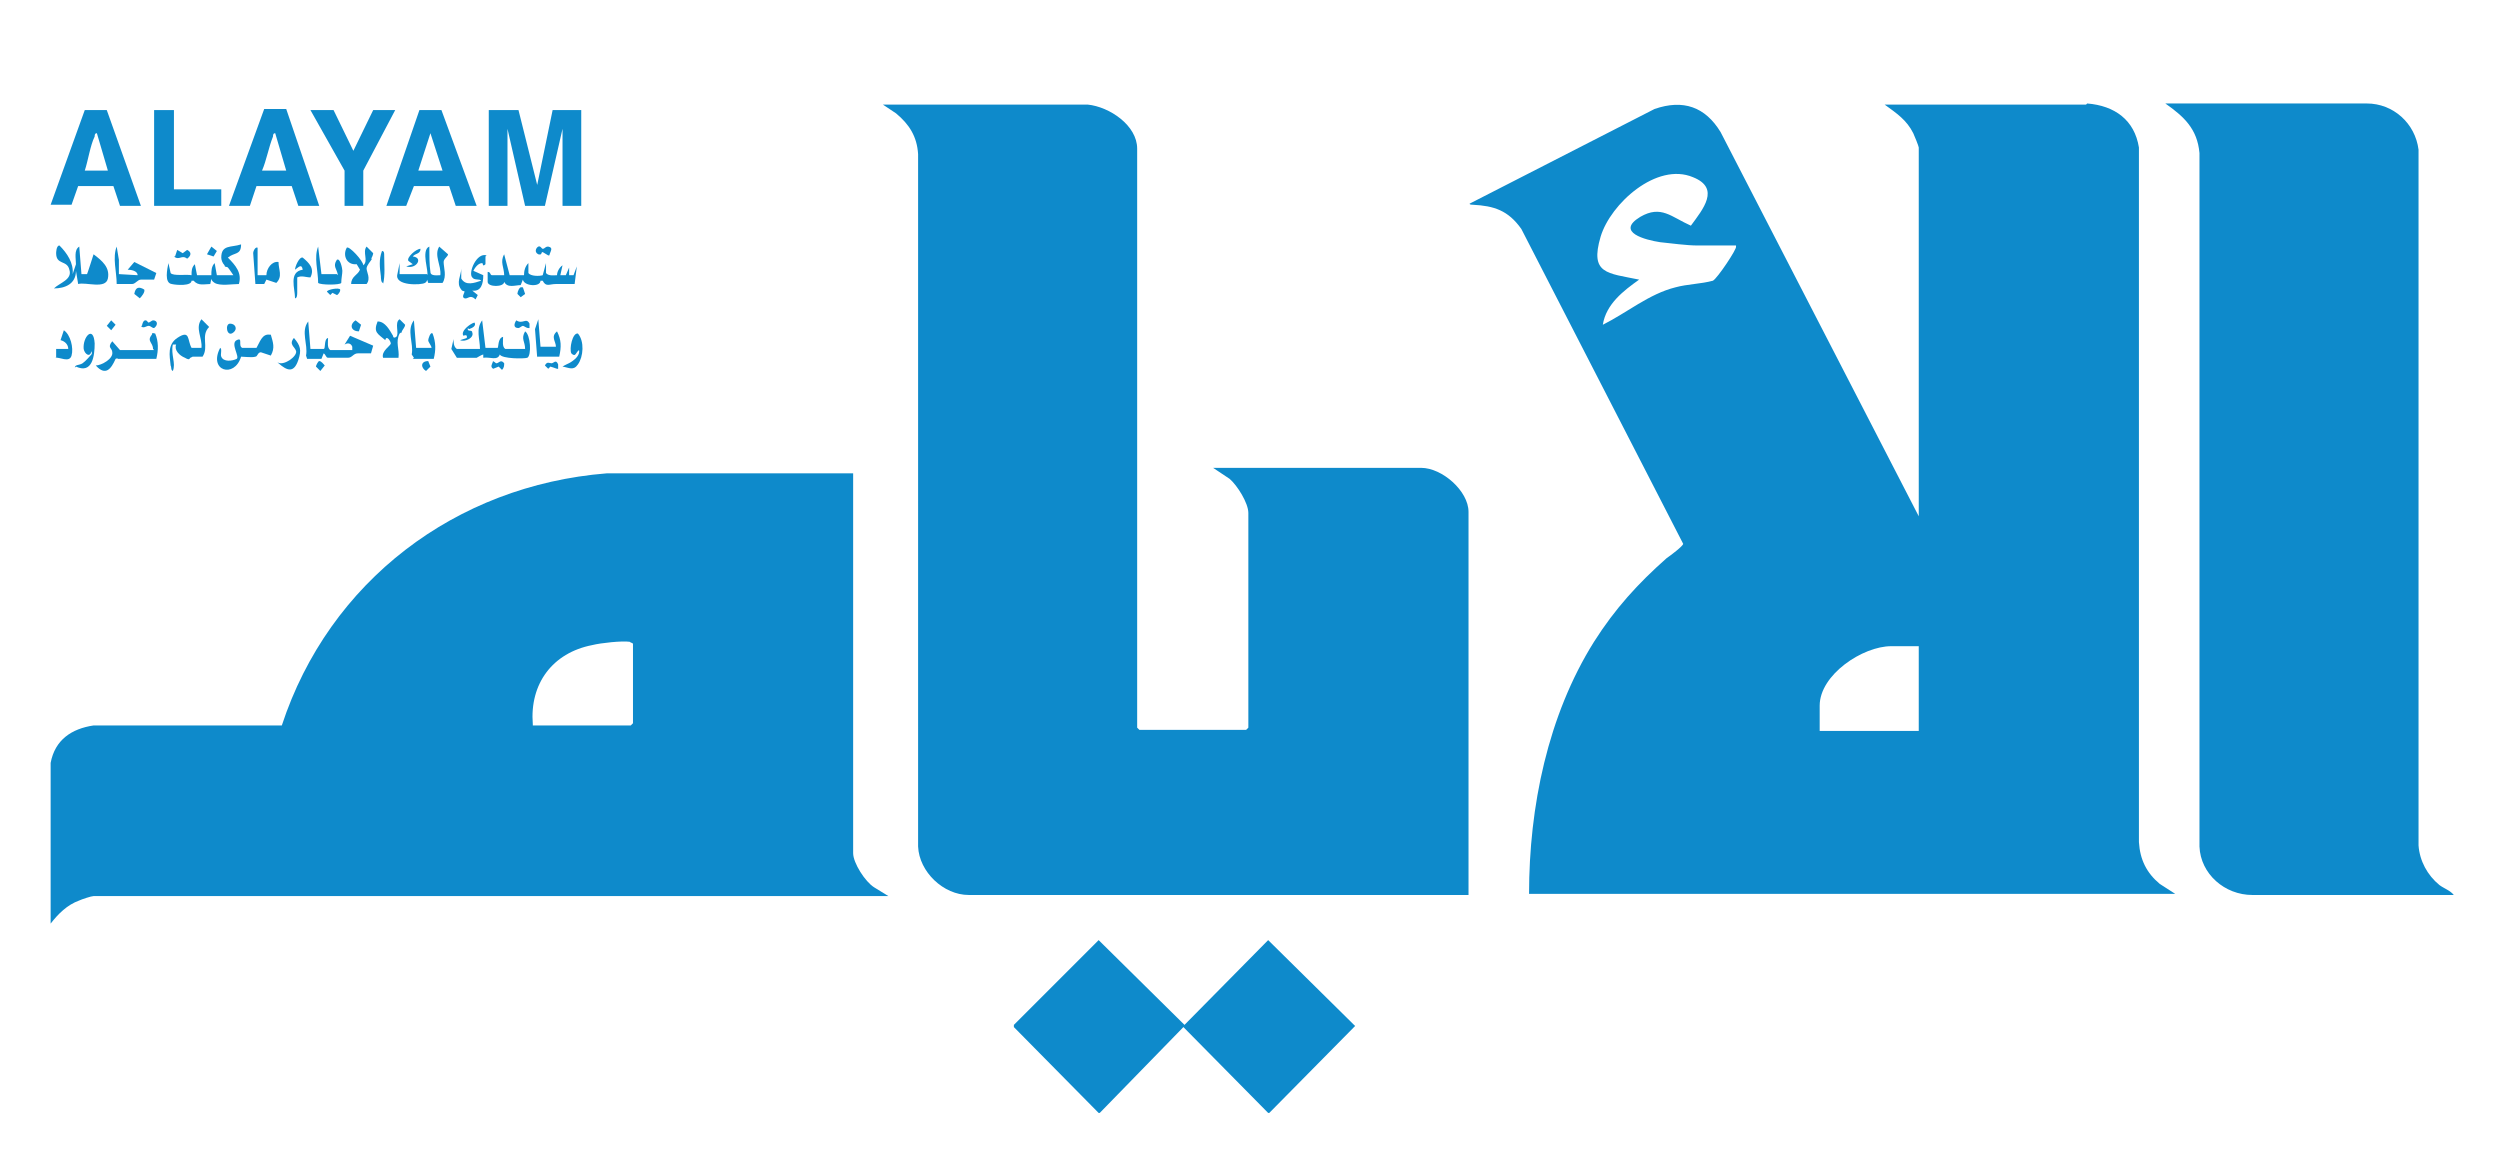 <?xml version="1.0" encoding="UTF-8"?>
<svg id="Layer_1" xmlns="http://www.w3.org/2000/svg" version="1.1" viewBox="0 0 227.1 105.4">
  <!-- Generator: Adobe Illustrator 29.1.0, SVG Export Plug-In . SVG Version: 2.1.0 Build 142)  -->
  <defs>
    <style>
      .st0 {
        fill: #0e8acb;
      }
    </style>
  </defs>
  <path class="st0" d="M4.6,69.3c.4-2.1,1.9-3.1,3.9-3.4h17.1c4.3-13.1,15.8-21.8,29.5-22.9h22.4c0-.1,0,34.5,0,34.5,0,.9,1.1,2.6,1.9,3.1l1.3.8H8.5c-.2,0-1.1.3-1.3.4-1.1.4-1.9,1.2-2.6,2.1v-14.5ZM48.4,65.9h8.9l.2-.2v-7.2c0-.1-.2-.1-.3-.2-.7-.1-2.6.1-3.4.3-3.6.7-5.7,3.5-5.4,7.2Z"/>
  <polygon class="st0" points="99.8 101.1 92.1 93.3 92.1 93.1 99.8 85.4 107.6 93.1 115.2 85.4 123.1 93.2 115.3 101.1 115.2 101.1 107.5 93.3 99.9 101.1 99.8 101.1"/>
  <path class="st0" d="M4.6,18.6l3.1-8.6h2s3.1,8.7,3.1,8.7h-1.9l-.6-1.8h-3.2s-.6,1.7-.6,1.7h-1.9s0,0,0,0ZM9.8,15.5l-1-3.4c-.2,0-.2.2-.2.3-.4.8-.6,2.2-.9,3.1h2.2Z"/>
  <path class="st0" d="M189.6,9.4c2.5.2,4.3,1.5,4.7,4v63.1c.1,1.6.7,2.8,1.9,3.8l1.4.9h-58.7c0-7.9,1.7-16.2,5.9-22.9,1.9-3,4-5.3,6.6-7.6.3-.2,1.5-1.1,1.5-1.3l-14.7-28.6c-1.2-1.7-2.5-2.1-4.4-2.2-.1,0-.3,0-.3-.1l16.8-8.6c2.6-.9,4.6-.2,6,2.1l18,34.9V13.4c0-.1-.4-1.1-.5-1.3-.6-1.2-1.5-1.8-2.6-2.6h18.3ZM157.7,22.3c-1.1,0-2.3,0-3.5,0-1,0-2.4-.2-3.4-.3-1.3-.2-4.1-.9-1.8-2.3,1.9-1.1,2.8,0,4.6.8,1.1-1.5,2.7-3.4.2-4.4-3.3-1.4-7.5,2.4-8.4,5.4-1,3.4.6,3.3,3.5,3.9-1.4,1-3,2.2-3.3,4.1,2.2-1.1,4.2-2.8,6.6-3.4,1.1-.3,2.3-.3,3.4-.6.4-.2,2.2-2.9,2.1-3.1ZM174.2,58.7h-2.4c-2.6,0-6.5,2.6-6.5,5.4v2.3h9v-7.7Z"/>
  <path class="st0" d="M98.8,9.5c2,.2,4.5,1.9,4.5,4v52.6l.2.2h9.7l.2-.2v-19.5c0-.9-1-2.5-1.7-3.1l-1.5-1h18.9c1.9,0,4.3,2.1,4.3,4v34.8h-45.4c-2.3,0-4.5-2.1-4.6-4.4V14c-.1-1.6-.8-2.7-2-3.7l-1.2-.8h18.7Z"/>
  <path class="st0" d="M222.9,81.3h-18.3c-2.5,0-4.7-1.9-4.8-4.4V13.9c-.2-2.2-1.4-3.3-3.1-4.5h18.3c2.4,0,4.4,1.8,4.7,4.2v63.2c.1,1.4.8,2.7,1.9,3.6.4.3,1,.5,1.3.9Z"/>
  <polygon class="st0" points="47.1 10 48.8 16.8 50.2 10 52.8 10 52.8 18.7 51.1 18.7 51.1 11.7 49.5 18.7 47.7 18.7 46.1 11.7 46.1 18.7 44.4 18.7 44.4 10 47.1 10"/>
  <path class="st0" d="M35.1,18.7l3-8.7h2s3.2,8.7,3.2,8.7h-1.9l-.6-1.8h-3.2s-.7,1.8-.7,1.8h-1.8ZM40.2,15.5l-1.1-3.4-1.1,3.4h2.2Z"/>
  <path class="st0" d="M20.8,18.7l3.2-8.8h2s3,8.8,3,8.8h-1.9l-.6-1.8h-3.2s-.6,1.8-.6,1.8h-1.9ZM26,15.5l-1-3.4c-.2,0-.2.2-.2.3-.4,1-.6,2.2-1,3.1h2.3Z"/>
  <polygon class="st0" points="30.3 10 32.1 13.7 33.9 10 35.9 10 33 15.5 33 18.7 31.3 18.7 31.3 15.5 28.2 10 30.3 10"/>
  <polygon class="st0" points="15.8 10 15.8 17.2 20.1 17.2 20.1 18.7 14 18.7 14 10 15.8 10"/>
  <path class="st0" d="M6.6,24.9l.3-.9c0-.5-.2-1.3.3-1.6l.2,2.5h.5c0,.1.6-1.8.6-1.8.8.6,1.5,1.2,1.3,2.2-.2,1-2,.3-2.7.5l-.2-1.2c0,1.2-1,1.6-2,1.6.5-.5,1.7-.8,1.4-1.7-.2-.9-1.2-.4-1.2-1.5,0,0,0-.7.3-.7.7.7,1.3,1.6,1.2,2.6Z"/>
  <path class="st0" d="M21.9,22.2c0,1-.6.7-1.2,1.2.7.7,1.3,1.4,1,2.4-.6,0-1.7.2-2.2-.1s-.2-.7-.4.1c-.5,0-1.1.2-1.5-.3h-.2c0,.5-1.4.4-1.8.3-.7-.1-.4-1.4-.3-1.9l.2.9c.2.3,1.5.1,1.9.2,0-.4,0-.7.3-1l.2,1h1.3c0-.4,0-.8.3-1.1l.2,1.1h1.5c0,0-.4-.6-.5-.7-.1-.1-.3,0-.3-.2-.2-.2-.3-.5-.3-.7,0-1.2.9-.9,1.8-1.2Z"/>
  <path class="st0" d="M46.4,25h1.2c0-.4.1-.8.4-1.1v.9c.2.3,1,.3,1.3.2l.3-1.1v.9c.2.3.8.2,1,.2,0-.3.2-.7.5-.9l-.2.9h.5s.3-.7.3-.7v.7c0,0,.4,0,.4,0l.3-.8-.2,1.6c-.6,0-1.1,0-1.7,0s-.9.3-1.2-.3h-.2c0,.6-1.5.5-1.6-.1l-.2.5c-.5,0-1.2.3-1.5-.3,0,.5-1.5.5-1.5,0v-.9c.3,0,.2.3.4.3s.8,0,1.1,0c0-.7-.4-1.2,0-1.9l.5,1.9Z"/>
  <path class="st0" d="M43.6,31.7c0-.9-.4-1.8.2-2.6l.3,2.5h1.1c.1,0,0-.9.5-1,0,.4-.1.9.2,1.1h1.8c0-.7-.4-.9,0-1.6.5.3.6,2.2.2,2.4-.3.1-2.3.1-2.5-.3-.2.6-.9.2-1.5.3v-.3c-.1,0-.6.3-.6.3h-1.8s-.5-.8-.5-.8l.2-.9c0,.3,0,.7.3.9h2.2Z"/>
  <path class="st0" d="M32,31.7v-.2c-.1-.3-.4-.4-.7-.2l.5-.8,2.1.9-.2.7c-.4,0-.8,0-1.2,0s-.5.4-.9.4c-.3,0-1.6,0-1.8,0-.2,0-.2-.3-.4-.4l-.2.5h-1.3c0,0-.1-.3-.1-.3.2-1-.5-2.2.2-3.1l.2,2.5h1.2c.2,0,0-.9.4-1,0,.4-.1.9.2,1.1h2Z"/>
  <path class="st0" d="M38.8,25c.2-.2-.6-2.3.2-2.6,0,.7,0,1.7.1,2.3,0,.4.6.3.9.3.1-.9-.6-1.8-.1-2.6l.8.7c0,.2-.4.4-.4.7,0,.5.3,1.3-.1,1.9h-1.3c0,0-.1-.3-.1-.3,0,0,0,.2-.2.3-.3.2-2.8.3-2.5-.8l.2-1v1h2.5Z"/>
  <path class="st0" d="M24.6,30.4c.2.7.4,1.2,0,1.9l-.9-.3c-.3,0-.3.4-.5.4-.3.1-1,0-1.3,0-.6,2-3,1.3-1.9-.8.2.1,0,.6.1.8.2.5,1,.4,1.4.2.3-.2-.6-1.4,0-1.7s.1.5.5.7h1.3c.3-.5.5-1.3,1.2-1.2Z"/>
  <path class="st0" d="M17.3,32.5c-.1,0,0,.3-.5,0-.5-.2-1-.7-.8-1.2h-.3c-.2.9.3,1.7,0,2.4-.2-.1-.1-.3-.2-.5-.1-.9-.3-1.9.6-2.5,1.2-.8.9.2,1.3.9h.9c.1-.9-.6-1.8,0-2.6l.7.7c-.8.8,0,1.8-.6,2.7-.3,0-.7,0-.9,0Z"/>
  <path class="st0" d="M13.9,31.7c0-.6-.6-.7-.1-1.3,0-.1,0-.2.3-.1.3.7.3,1.5.1,2.3h-3.5s0-.1-.2,0c-.4.9-.9,1.6-1.8.6.5,0,1.6-.6,1.5-1.2,0-.4-.5-.4,0-1l.7.8h3.1Z"/>
  <path class="st0" d="M12.5,25c0-.4-.6-.5-.9-.5l.6-.7,2,1-.2.6c-.4,0-.8,0-1.2,0-.3,0-.5.4-.8.4s-1,0-1.4,0c0-1.1-.4-2.4,0-3.4l.2,1.2v1.3c0,0,1.7.1,1.7.1Z"/>
  <path class="st0" d="M33.8,23.5c-.1.2-.5.6-.5.9s.4.9,0,1.4h-1.4c0-.7.6-.8.8-1.3l-.3-.5c-.9.1-1.3-.8-.9-1.5.2-.2,1.5,1.2,1.5,1.6.5-.4-.1-1.2.3-1.7l.6.6c0,.1-.1.4-.2.5Z"/>
  <path class="st0" d="M36.5,30.2s-.1,0-.2.1c-.4.8,0,1.4-.1,2.2h-1.4c-.2-.6.7-1.1.7-1.3,0-.2-.4-.8-.5-.3-.7-.6-1.1-.7-.7-1.7.7,0,1.1.8,1.4,1.3,0,0,0,.3.3.1.3-.3-.2-1.3.3-1.6l.5.5c0,.2-.2.4-.3.6Z"/>
  <path class="st0" d="M44.1,23.3v.7c-.3.3-.2-.1-.3-.1-.4,0-.7.5-.8.7l.9.4c0,.8-.2,1.5-1,1.4l.5.4-.2.4c-.5-.5-.7,0-1-.1s0-.5,0-.6-.2,0-.3-.2c-.5-.6,0-1.3,0-1.9v.9c.4.7,1.2.4,1.8.2-.1-.2-.6,0-.8-.3-.4-.4.4-2.3,1.3-2Z"/>
  <path class="st0" d="M23.4,22.5v2.5c.1,0,.8,0,.8,0,0-.6.5-1.3,1.1-1.2,0,.7.4,1.3-.2,1.9l-.9-.3-.2.4h-.8s-.2-2.8-.2-2.8c0-.2.2-.6.4-.5Z"/>
  <path class="st0" d="M30.7,25c-.1-.6-.5-.8-.1-1.4.3-.2.5.8.5,1,0,.3-.1.7-.1,1.1-.1.2-1.9.2-2.1,0,0-1.1-.4-2.3,0-3.3l.3,2.5h1.4Z"/>
  <path class="st0" d="M48.8,32.5l-.2-2.6.3-.9.2,2.5h1.4c0-.5-.5-.9.1-1.4.4.8.4,1.4.2,2.3h-2Z"/>
  <path class="st0" d="M37.6,32.5l-.2-.3c.2-1-.5-2.2.2-3.1l.2,2.5h1.4c0-.2-.3-.5-.3-.7,0-.1.2-.8.4-.6.3.8.3,1.5.1,2.3h-1.9Z"/>
  <path class="st0" d="M6.8,33.4c0-.3.4-.2.7-.4s.7-.7.8-.8,0-.3,0-.3c-.1.6-.6.3-.7-.2-.1-1.1.9-2.2,1-.5,0,1.1-.2,2.8-1.7,2.1Z"/>
  <path class="st0" d="M51,33.4c.3-.3.6-.3,1-.6.3-.2.7-.6.6-1-.3.2-.3.7-.7.3-.2-.4.1-1.9.6-1.8.6.7.5,2.1,0,2.8-.4.6-.8.3-1.4.2Z"/>
  <path class="st0" d="M28.2,25.2c-.4,0-.8-.2-1.2,0,0,.5,0,.9,0,1.4,0,.1,0,.5-.2.5,0-.9-.6-2.4.7-2.6-.1-.6-.4-.2-.7,0,0-.3.4-1.2.7-1.1.6.5,1.1,1,.7,1.8Z"/>
  <path class="st0" d="M5.1,32.5v-.8c.1,0,1.1,0,1.1,0,0-.4-.3-.7-.7-.8l.3-.9c.6.4.9,1.6.7,2.3s-1.1.1-1.5.2Z"/>
  <path class="st0" d="M25.2,32.9c.5.4,1.8-.5,1.7-1-.1-.4-.7-.6-.2-1.2.6.7.7,1.1.4,2-.4,1.2-1,1-1.8.3Z"/>
  <path class="st0" d="M34.8,25.7c-.2,0-.2-.5-.2-.6-.1-.8-.2-1.5.1-2.3.2,0,.2.2.2.4,0,.8.1,1.8-.1,2.6Z"/>
  <path class="st0" d="M42.5,29.8c-.1.4.4.1.4.4.2.5-.7.9-1.1.7l.6-.2c.1-.4-.3-.2-.3-.2-.3-.4.6-1.1,1-1.2.2.3-.2.5-.5.6Z"/>
  <path class="st0" d="M37.5,23.3c1,.1.3,1.2-.6.9l.6-.2-.4-.3c-.2-.3.7-1.1,1.1-1.1,0,.5-.5.4-.7.7Z"/>
  <path class="st0" d="M15.9,23.3l.2-.6.5.3.4-.3c.4.2.4.5,0,.8-.5-.4-.7.2-1.2-.2Z"/>
  <path class="st0" d="M49.8,23.2l-.5-.3c-.2,0,0,.3-.4.2-.4-.2-.2-.6,0-.7s.3.2.4.2c.2,0,.2-.2.5-.2.5.1.2.4.1.8Z"/>
  <path class="st0" d="M12.9,29.6c0-.1.1-.5.3-.5s.2.2.3.2.3-.2.4-.2c.4,0,.5.4.1.7-.2,0-.3-.2-.5-.2s-.5.3-.7,0Z"/>
  <path class="st0" d="M48,29.8c-.2,0-.4-.2-.5-.2s-.3.2-.4.2c-.5,0-.4-.4-.2-.7.6.4.9-.3,1.2.3v.4Z"/>
  <path class="st0" d="M44.7,32.8c.2,0,.3.2.4.2.2,0,.4-.4.7,0,0,.2,0,.4-.2.6l-.3-.3-.5.2c-.3-.2-.1-.4,0-.7Z"/>
  <path class="st0" d="M32.6,30.1c-.7,0-.9-.6-.3-1l.5.4-.2.6Z"/>
  <path class="st0" d="M13.1,26.3c.1.2-.2.6-.4.8l-.5-.4c.1-.6.4-.7.9-.4Z"/>
  <path class="st0" d="M21.2,30.2c-.6.5-.8-.8-.3-.8s.7.5.3.8Z"/>
  <path class="st0" d="M50.6,33.5l-.6-.2-.2.2-.3-.3c.2-.4.4-.2.6-.2.2,0,.4-.4.6.1v.4Z"/>
  <path class="st0" d="M30.9,26.4c0,.1-.2.4-.3.4l-.4-.2-.2.2-.3-.3c0-.2,1.1-.4,1.2-.2Z"/>
  <polygon class="st0" points="19.4 23.3 18.8 23.1 19.2 22.4 19.7 22.8 19.4 23.3"/>
  <path class="st0" d="M38.9,32.8l.2.5-.4.4c-.5-.3-.5-.9.2-.9Z"/>
  <path class="st0" d="M29,32.8c.2,0,.4.3.5.4l-.4.5-.4-.4c0-.1.2-.5.3-.5Z"/>
  <path class="st0" d="M47.5,26.1l.2.6-.4.3-.3-.3c0-.2.2-.7.4-.6Z"/>
  <polygon class="st0" points="10.1 29.1 10.5 29.5 10.1 30 9.7 29.6 10.1 29.1"/>
</svg>